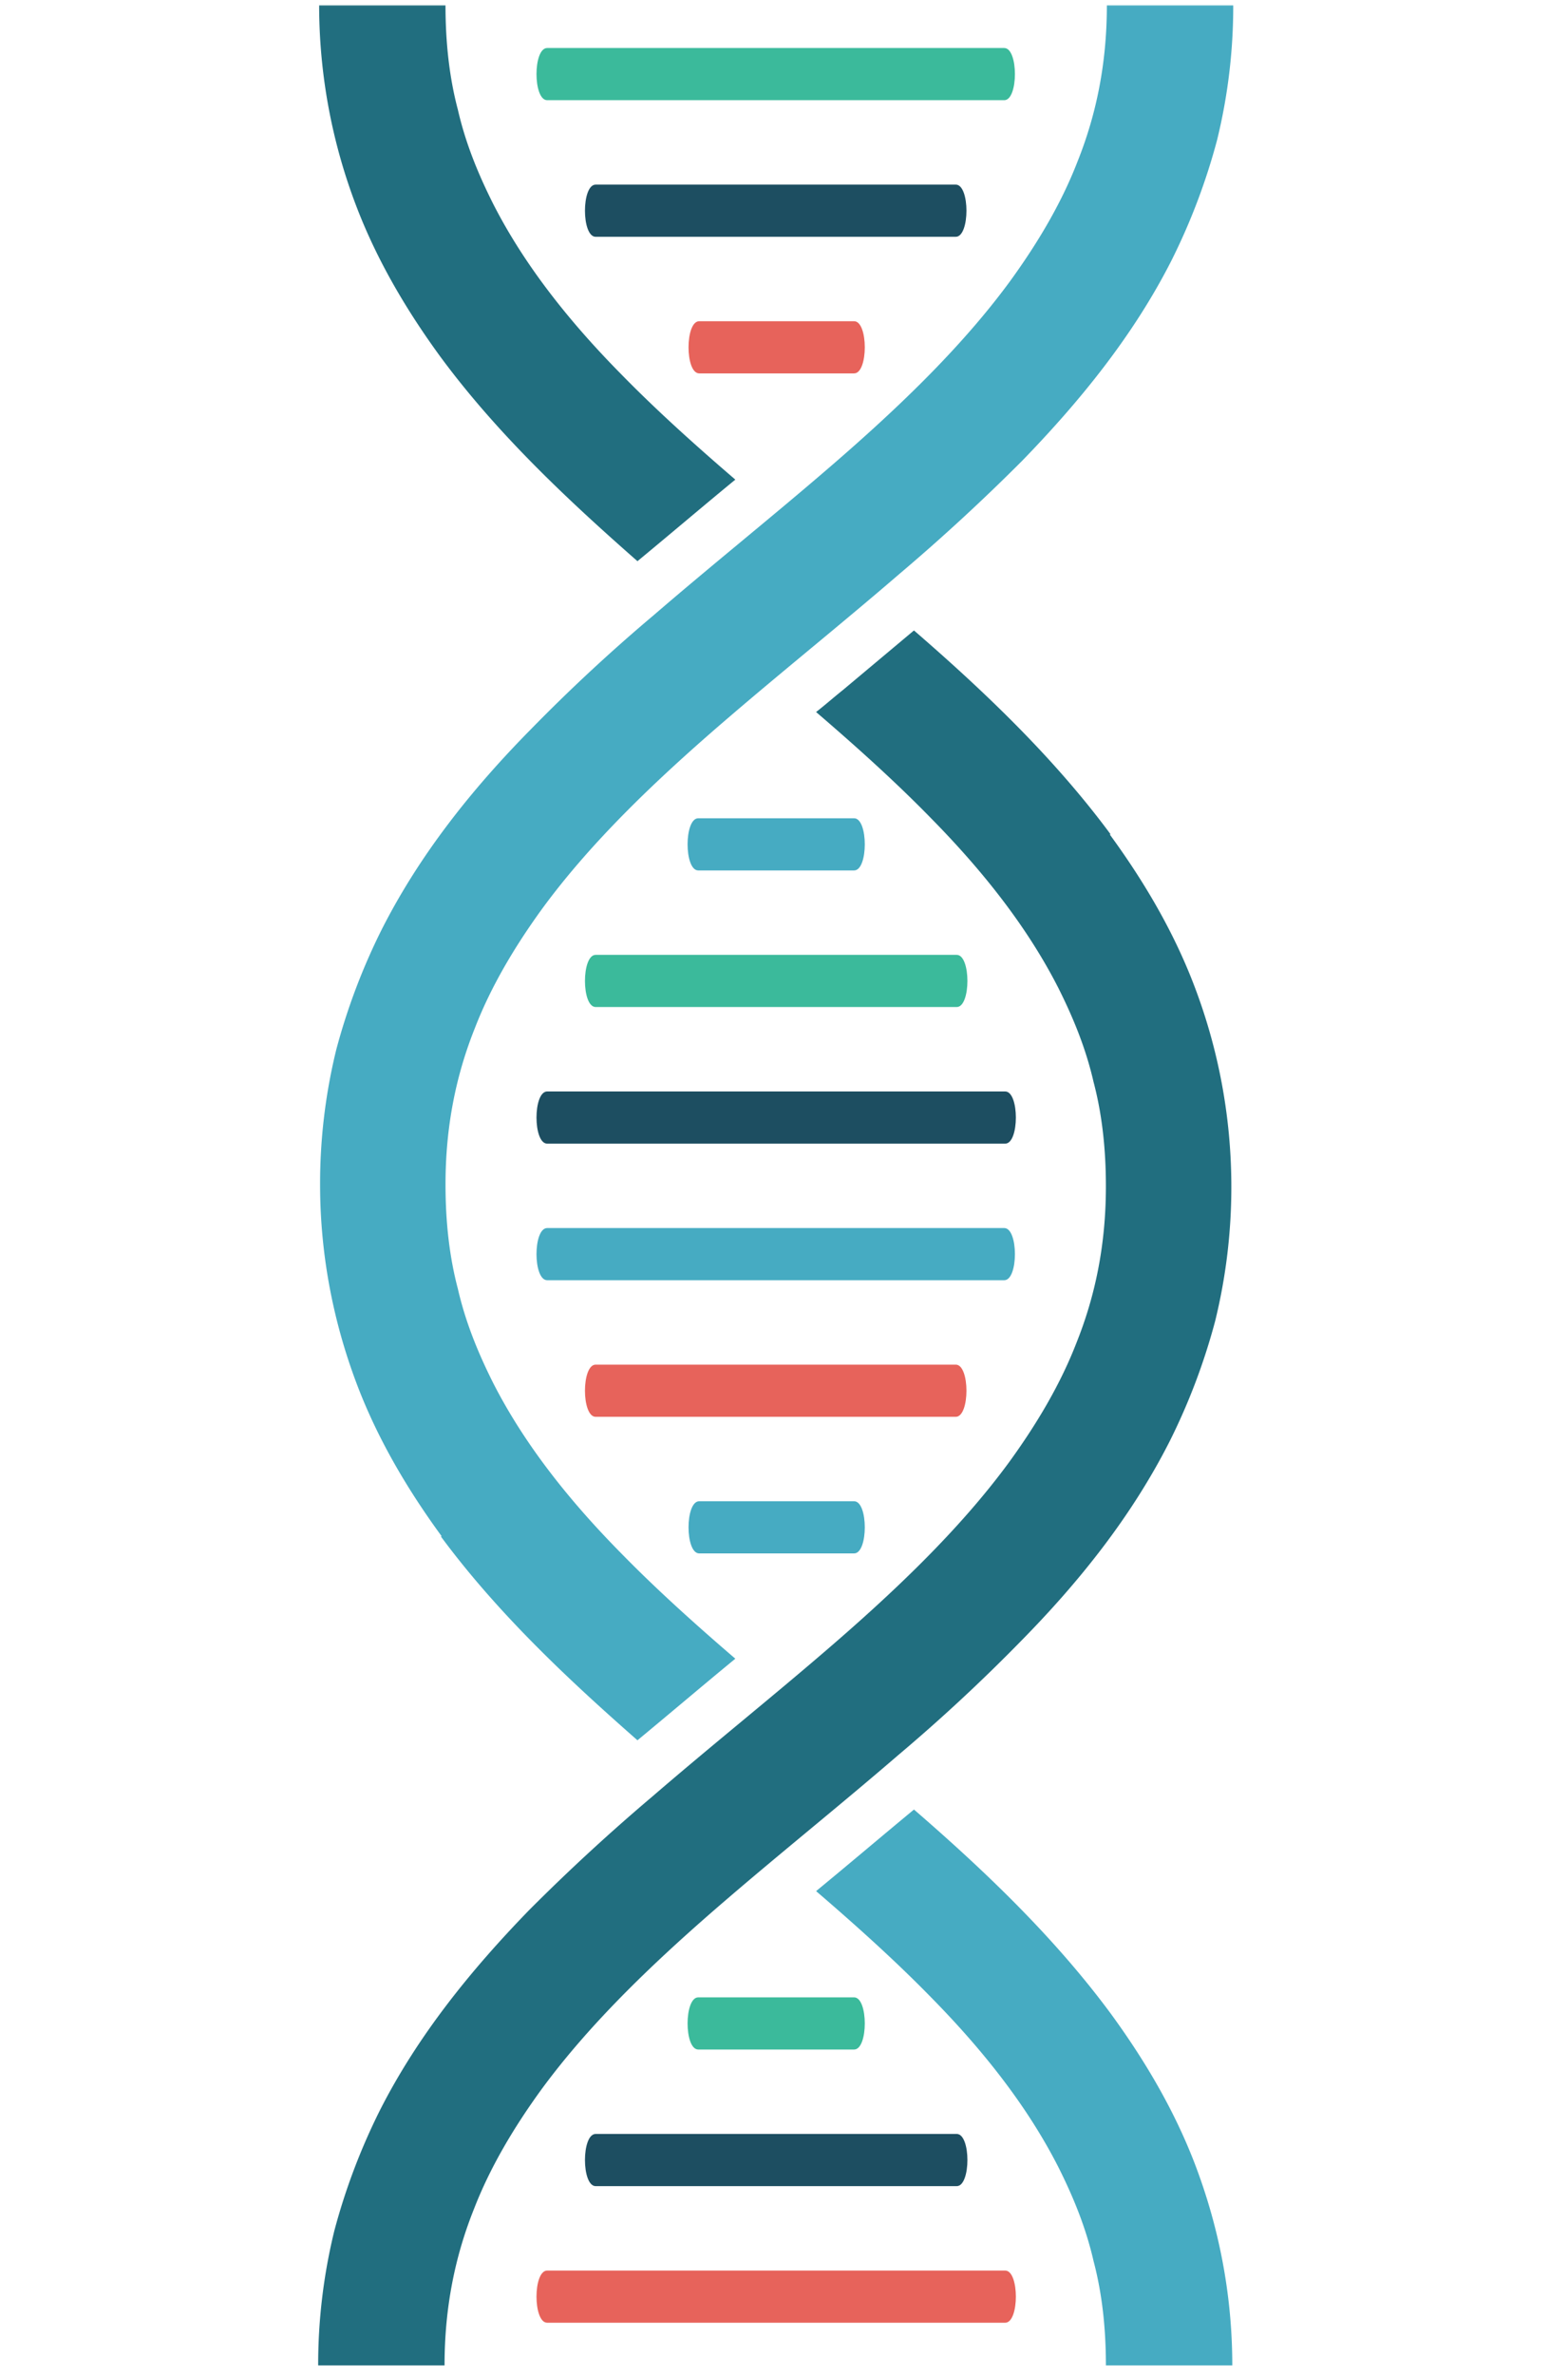 <svg xmlns="http://www.w3.org/2000/svg" width="109" height="165" fill="none"><mask id="a" width="109" height="165" x="0" y="0" maskUnits="userSpaceOnUse" style="mask-type:alpha"><path fill="#D9D9D9" d="M0 0h109v165H0z"/></mask><g mask="url(#a)"><path fill="#46ABC2" d="M77.208 139.869c-3.897-5.271-8.72-9.884-13.673-14.167-2.312 1.911-4.558 3.822-6.804 5.667 2.84 2.438 5.548 4.876 7.993 7.38 3.699 3.756 6.737 7.644 8.85 11.795 1.058 2.109 1.916 4.217 2.445 6.524.594 2.24.859 4.678.859 7.248h8.785c0-5.074-.991-9.818-2.642-14.101-1.454-3.756-3.501-7.183-5.813-10.346ZM30.64 106.724c3.897 5.271 8.719 9.818 13.673 14.167 2.312-1.911 4.557-3.822 6.803-5.667-2.84-2.438-5.548-4.876-7.992-7.38-3.7-3.756-6.738-7.644-8.852-11.795-1.056-2.109-1.915-4.217-2.444-6.524-.594-2.24-.858-4.678-.858-7.248 0-4.02.726-7.578 2.047-10.873 1.123-2.899 2.775-5.666 4.69-8.302 3.435-4.679 7.993-9.028 13.079-13.377 3.765-3.229 7.794-6.458 11.692-9.818A138.466 138.466 0 0 0 71.065 32c4.03-4.152 7.728-8.699 10.37-13.904a43.813 43.813 0 0 0 3.171-8.369A39.047 39.047 0 0 0 85.729.37h-8.785c0 4.02-.727 7.578-2.048 10.873-1.123 2.9-2.774 5.667-4.69 8.302-3.435 4.679-7.992 9.028-13.079 13.377-3.765 3.229-7.794 6.458-11.691 9.818a120.854 120.854 0 0 0-8.521 7.908c-4.096 4.151-7.729 8.698-10.371 13.903a43.82 43.82 0 0 0-3.17 8.369 39.048 39.048 0 0 0-1.123 9.357c0 5.074.99 9.818 2.642 14.102 1.453 3.755 3.5 7.182 5.813 10.345"/><path fill="#216E7F" d="M30.64 24.817c3.897 5.272 8.719 9.818 13.673 14.167 2.312-1.91 4.558-3.822 6.803-5.667-2.84-2.438-5.548-4.876-7.992-7.38-3.7-3.756-6.738-7.644-8.851-11.795-1.057-2.108-1.916-4.217-2.444-6.523-.595-2.24-.86-4.679-.86-7.249h-8.784a39.1 39.1 0 0 0 2.642 14.102c1.453 3.755 3.5 7.182 5.813 10.345ZM77.208 57.962c-3.898-5.271-8.72-9.884-13.674-14.167l-4.954 4.151c-.66.527-1.255 1.055-1.85 1.516 2.841 2.438 5.55 4.876 7.993 7.38 3.7 3.756 6.738 7.644 8.852 11.795 1.056 2.109 1.915 4.217 2.444 6.524.594 2.24.858 4.678.858 7.248 0 4.02-.726 7.578-2.047 10.873-1.123 2.9-2.775 5.667-4.69 8.302-3.435 4.679-7.993 9.028-13.079 13.377-3.765 3.229-7.794 6.458-11.692 9.818a138.357 138.357 0 0 0-8.587 7.908c-4.03 4.151-7.728 8.698-10.37 13.903a43.828 43.828 0 0 0-3.17 8.369 39.044 39.044 0 0 0-1.124 9.357h8.785c0-4.02.727-7.578 2.048-10.873 1.123-2.899 2.774-5.666 4.69-8.302 3.435-4.679 7.993-9.028 13.079-13.377 3.765-3.229 7.794-6.458 11.691-9.818a120.993 120.993 0 0 0 8.522-7.907c4.095-4.152 7.728-8.699 10.37-13.904a43.812 43.812 0 0 0 3.17-8.369 39.047 39.047 0 0 0 1.124-9.357 39.1 39.1 0 0 0-2.643-14.101c-1.453-3.756-3.5-7.183-5.812-10.346"/><path fill="#46ABC2" d="M48.606 107.91h10.767c.991 0 .991-3.624 0-3.624H48.606c-.99 0-.99 3.624 0 3.624Z"/><path fill="#E7635B" d="M41.407 98.421H66.44c.991 0 .991-3.624 0-3.624H41.407c-.991 0-.991 3.624 0 3.624Z"/><path fill="#46ABC2" d="M38.038 88.932H69.81c.99 0 .99-3.624 0-3.624H38.038c-.991 0-.991 3.624 0 3.624Z"/><path fill="#1D4E61" d="M38.038 79.444h31.838c.99 0 .99-3.624 0-3.624H38.038c-.991 0-.991 3.624 0 3.624Z"/><path fill="#3BBA9B" d="M41.407 69.955h25.1c.991 0 .991-3.624 0-3.624h-25.1c-.991 0-.991 3.624 0 3.624Z"/><path fill="#46ABC2" d="M59.373 60.466c.991 0 .991-3.624 0-3.624H48.54c-.99 0-.99 3.624 0 3.624h10.833Z"/><path fill="#E7635B" d="M69.876 157.727H38.038c-.991 0-.991 3.624 0 3.624h31.838c.99 0 .99-3.624 0-3.624Z"/><path fill="#1D4E61" d="M41.407 151.862h25.1c.991 0 .991-3.624 0-3.624h-25.1c-.991 0-.991 3.624 0 3.624Z"/><path fill="#3BBA9B" d="M59.373 142.373c.991 0 .991-3.624 0-3.624H48.54c-.99 0-.99 3.624 0 3.624h10.833Z"/><path fill="#E7635B" d="M48.606 22.314c-.99 0-.99 3.624 0 3.624h10.767c.991 0 .991-3.624 0-3.624H48.606Z"/><path fill="#1D4E61" d="M66.441 12.825H41.407c-.991 0-.991 3.624 0 3.624H66.44c.991 0 .991-3.625 0-3.625Z"/><path fill="#3BBA9B" d="M38.038 6.96H69.81c.99 0 .99-3.625 0-3.625H38.038c-.991 0-.991 3.625 0 3.625Z"/></g></svg>